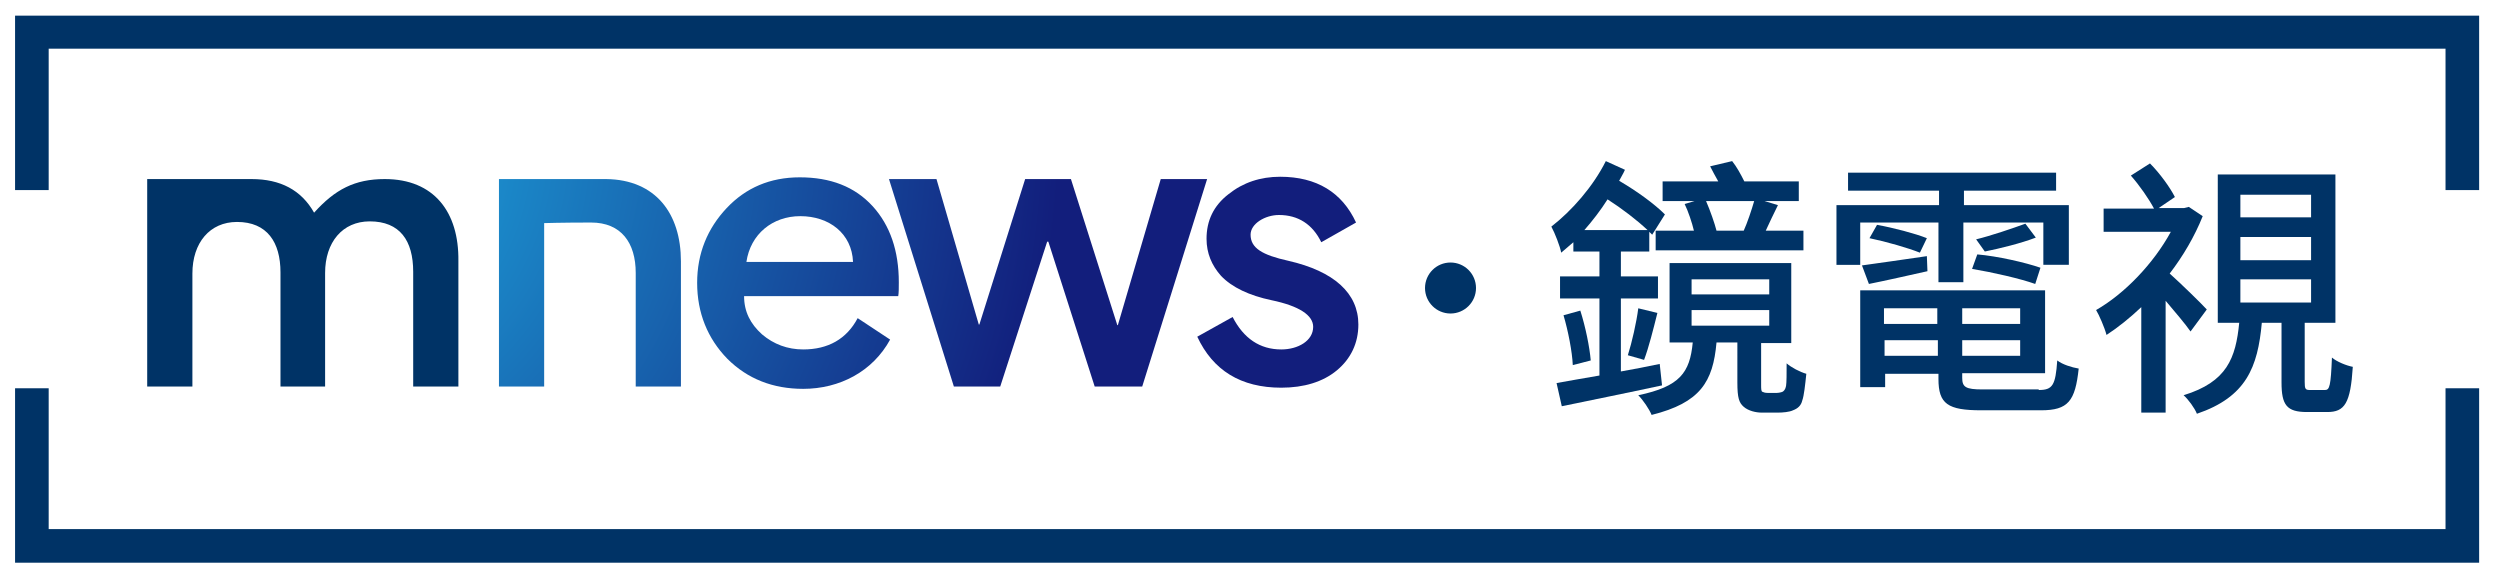 <?xml version="1.0" encoding="utf-8"?>
<!-- Generator: Adobe Illustrator 26.0.0, SVG Export Plug-In . SVG Version: 6.00 Build 0)  -->
<svg version="1.1" id="Layer_1" xmlns="http://www.w3.org/2000/svg" xmlns:xlink="http://www.w3.org/1999/xlink" x="0px" y="0px"
	 viewBox="0 0 431.4 99" style="enable-background:new 0 0 431.4 99;" xml:space="preserve">
<style type="text/css">
	.st0{fill:none;}
	.st1{fill:#003366;}
	.st2{fill:url(#SVGID_1_);}
	.st3{fill:url(#SVGID_00000134230842932731323220000006802684579382007936_);}
	.st4{fill:url(#SVGID_00000125589036662098604870000007210279296839098530_);}
	.st5{fill:url(#SVGID_00000012471544371491887800000009988382655026332570_);}
</style>
<rect x="-187.3" y="0" class="st0" width="805.7" height="98.4"/>
<g>
	<polygon class="st1" points="2.6,2.7 2.6,32.8 8.4,32.8 8.4,8.4 422,8.4 422,32.8 427.8,32.8 427.8,2.7 	"/>
	<polygon class="st1" points="422,91.3 8.4,91.3 8.4,67 2.6,67 2.6,97.1 427.8,97.1 427.8,67 422,67 	"/>
	<g>
		<g>
			
				<radialGradient id="SVGID_1_" cx="49.87" cy="24.835" r="132.8" gradientTransform="matrix(0.967 0.254 -0.258 0.981 8.04 -12.203)" gradientUnits="userSpaceOnUse">
				<stop  offset="0" style="stop-color:#1EB1E6"/>
				<stop  offset="1" style="stop-color:#121E7C"/>
			</radialGradient>
			<path class="st2" d="M104.6,30.9H86.1v35.8h7.8l0-28.2c0,0,3.1-0.1,8.1-0.1c5.2,0,7.7,3.5,7.7,8.7l0,19.6h7.8l0-21.6
				C117.5,36.8,113.1,31,104.6,30.9z"/>
			
				<radialGradient id="SVGID_00000003079409558336559510000004591845616050089093_" cx="49.87" cy="24.5" r="132.79" gradientTransform="matrix(0.967 0.254 -0.258 0.981 7.953 -12.209)" gradientUnits="userSpaceOnUse">
				<stop  offset="0" style="stop-color:#1EB1E6"/>
				<stop  offset="1" style="stop-color:#121E7C"/>
			</radialGradient>
			<path style="fill:url(#SVGID_00000003079409558336559510000004591845616050089093_);" d="M138,30.6c-5.1,0-9.3,1.8-12.6,5.3
				c-3.3,3.5-5.1,7.8-5.1,12.9c0,5.2,1.8,9.6,5.2,13.1c3.5,3.5,7.9,5.2,13.1,5.2c6.3,0,12-3,15-8.5l-5.6-3.7
				c-1.9,3.6-5.1,5.4-9.4,5.4c-2.7,0-5.1-0.9-7.1-2.6c-2-1.8-3.1-3.9-3.1-6.6h26.6c0.1-0.6,0.1-1.4,0.1-2.4c0-5.4-1.5-9.8-4.5-13.1
				C147.5,32.2,143.3,30.6,138,30.6z M128.8,45.2c0.7-4.8,4.5-7.9,9.3-7.9c5,0,8.9,3,9.1,7.9H128.8z"/>
			
				<radialGradient id="SVGID_00000161591755548860891730000014683542518262342039_" cx="49.87" cy="23.947" r="132.971" gradientTransform="matrix(0.967 0.254 -0.258 0.981 7.811 -12.219)" gradientUnits="userSpaceOnUse">
				<stop  offset="0" style="stop-color:#1EB1E6"/>
				<stop  offset="1" style="stop-color:#121E7C"/>
			</radialGradient>
			<polygon style="fill:url(#SVGID_00000161591755548860891730000014683542518262342039_);" points="200.3,30.9 192.9,56.1 
				192.8,56.1 184.8,30.9 176.9,30.9 169,56 168.9,56 161.6,30.9 153.4,30.9 164.6,66.7 172.6,66.7 180.7,41.7 180.9,41.7 
				188.9,66.7 197.1,66.7 208.3,30.9 			"/>
			
				<radialGradient id="SVGID_00000107554672210766457840000002867399927027210123_" cx="50.582" cy="24.5" r="132.79" gradientTransform="matrix(0.967 0.254 -0.258 0.981 7.977 -12.39)" gradientUnits="userSpaceOnUse">
				<stop  offset="0" style="stop-color:#1EB1E6"/>
				<stop  offset="1" style="stop-color:#121E7C"/>
			</radialGradient>
			<path style="fill:url(#SVGID_00000107554672210766457840000002867399927027210123_);" d="M222.3,45c-4.5-1-6.5-2.2-6.5-4.5
				c0-1.9,2.5-3.4,4.9-3.4c3.3,0,5.8,1.6,7.3,4.7l6-3.4c-2.4-5.2-6.8-7.9-13.1-7.9c-3.4,0-6.4,1-8.9,3c-2.6,2-3.8,4.6-3.8,7.7
				c0,2.5,0.9,4.6,2.5,6.4c1.9,2,4.9,3.4,8.7,4.2c4.8,1,7.2,2.6,7.2,4.6c0,2.4-2.6,3.9-5.5,3.9c-3.7,0-6.5-1.9-8.4-5.6l-6.1,3.4
				c2.7,5.8,7.5,8.8,14.5,8.8c3.9,0,7.2-1,9.6-3c2.4-2,3.7-4.7,3.7-7.9C234.4,50.6,230.2,46.8,222.3,45z"/>
			<path class="st1" d="M66.4,30.9c-5.2,0-8.6,1.8-12.2,5.8c-2.2-3.9-5.8-5.8-10.8-5.8c-0.3,0-18,0-18,0v35.8h7.8V47.2
				c0-5.3,3-8.9,7.7-8.9c5.2,0,7.5,3.5,7.5,8.7v19.7h7.7V47.1c0-5.3,3-8.9,7.7-8.9c5.2,0,7.5,3.3,7.5,8.7v19.8h7.8V45
				C79.2,36.6,74.9,30.9,66.4,30.9z"/>
		</g>
		<circle class="st1" cx="250.3" cy="49.7" r="4.4"/>
		<g>
			<g>
				<path class="st1" d="M272.7,53.6l-2.9,0.8c0.8,2.7,1.5,6.3,1.6,8.6l3.1-0.8C274.3,59.9,273.6,56.4,272.7,53.6z"/>
				<path class="st1" d="M283.7,62.1c0.8-2.1,1.6-5.3,2.3-8.1l-3.3-0.8c-0.3,2.4-1.1,5.9-1.8,8.1L283.7,62.1z"/>
				<path class="st1" d="M290.7,35.2c0.6,1.2,1.3,3.3,1.6,4.6h-6.6v3.4h25.5v-3.4h-6.5c0.6-1.3,1.4-3,2.1-4.4l-2.3-0.7h5.9v-3.4H301
					c-0.6-1.2-1.3-2.5-2.1-3.5l-3.8,0.9c0.4,0.8,0.9,1.7,1.4,2.6h-9.6v3.4h5.5L290.7,35.2z M302.7,34.7c-0.4,1.4-1.2,3.8-1.8,5.1
					h-4.7c-0.3-1.2-1.1-3.5-1.8-5.1H302.7z"/>
				<path class="st1" d="M286.4,62.8c-2.3,0.5-4.5,0.9-6.7,1.3V51.5h6.4v-3.8h-6.4v-4.3h4.9V40l0.5,0.5l2.2-3.5
					c-1.8-1.8-4.8-4-7.9-5.8c0.3-0.6,0.7-1.2,1-1.9l-3.3-1.5c-2.2,4.4-5.9,8.6-9.4,11.3c0.6,1.1,1.5,3.4,1.7,4.5
					c0.7-0.6,1.4-1.2,2.1-1.8v1.6h4.5v4.3h-6.8v3.8h6.8v13.3c-2.8,0.5-5.3,0.9-7.4,1.3l0.9,4c4.8-1,11.3-2.3,17.3-3.6L286.4,62.8z
					 M273.4,39.7c1.4-1.6,2.8-3.4,4-5.3c2.5,1.6,5.1,3.6,6.9,5.3H273.4z"/>
				<path class="st1" d="M308.3,62.7c0,1.8,0,3.3-0.1,3.9c-0.1,0.6-0.4,0.9-0.6,1c-0.2,0.1-0.7,0.2-1,0.2H305
					c-0.4,0-0.7-0.1-0.9-0.2c-0.2-0.1-0.2-0.6-0.2-1.2v-7.2h5.2V45.4h-21v13.7h4c-0.5,5.2-2.2,7.6-9.4,9.1c0.8,0.8,1.9,2.4,2.3,3.4
					c8.4-2.1,10.6-5.7,11.2-12.5h3.6V66c0,2.7,0.3,3.5,1.1,4.2c0.8,0.7,2.1,1,3.1,1h2.8c0.8,0,2-0.1,2.6-0.4
					c0.8-0.3,1.4-0.8,1.6-1.7c0.3-0.8,0.5-2.7,0.7-4.6C310.6,64.2,309.1,63.4,308.3,62.7z M291.9,48.2h13.4v2.6h-13.4V48.2z
					 M291.9,56.2v-2.7h13.4v2.7H291.9z"/>
			</g>
			<path class="st1" d="M321,45.7h-4.1V35.4h17.7v-2.5h-15.7v-3.1h35.9v3.1h-15.9v2.5H357v10.3h-4.4v-7.3h-13.8v10.3h-4.3V38.4H321
				V45.7z M351.8,67.3c2.4,0,2.9-0.8,3.2-5.1c0.9,0.7,2.5,1.2,3.7,1.4c-0.6,5.6-1.8,7.2-6.5,7.2h-10.3c-5.8,0-7.4-1.1-7.4-5.4v-0.9
				h-9.2v2.3H321V50.1h31.9v14.3h-14.3v0.8c0,1.6,0.6,2,3.5,2H351.8z M321.3,45.8c3-0.4,7-1,11.2-1.6l0.1,2.6
				c-3.6,0.8-7.1,1.6-10.1,2.2L321.3,45.8z M323.9,38.8c2.8,0.5,6.6,1.5,8.6,2.3l-1.2,2.5c-2-0.8-5.8-1.9-8.7-2.5L323.9,38.8z
				 M325.1,53.2v2.7h9.2v-2.7H325.1z M334.4,61.4v-2.7h-9.2v2.7H334.4z M348.6,53.2h-10v2.7h10V53.2z M348.6,61.4v-2.7h-10v2.7
				H348.6z M351.2,49c-2.5-0.9-7.3-2-10.9-2.6l0.9-2.5c3.5,0.3,8.3,1.4,10.9,2.3L351.2,49z M351.3,41c-2.6,1-6.3,1.9-8.8,2.4
				l-1.5-2.1c2.5-0.6,6.3-1.9,8.5-2.7L351.3,41z"/>
			<path class="st1" d="M378,57.2c-0.9-1.3-2.7-3.4-4.3-5.3v19.3h-4.2V53c-1.9,1.8-4,3.5-6,4.8c-0.3-1.2-1.3-3.5-1.8-4.3
				c4.9-2.8,9.9-8,12.9-13.5H363v-4h8.7c-0.9-1.7-2.5-4-4-5.7l3.3-2.1c1.7,1.7,3.5,4.2,4.3,5.8l-2.8,1.9h4.4l0.8-0.2l2.4,1.6
				c-1.4,3.5-3.4,6.9-5.7,9.9c1.9,1.7,5.5,5.2,6.4,6.2L378,57.2z M401.2,67.3c0.8,0,1-0.7,1.2-5.6c0.8,0.7,2.5,1.4,3.6,1.6
				c-0.4,6.3-1.4,7.8-4.4,7.8h-3.5c-3.5,0-4.4-1.2-4.4-5.1V55.7h-3.4c-0.7,7.7-2.7,12.8-11.2,15.7c-0.4-1-1.5-2.5-2.3-3.2
				c7.5-2.3,9-6.4,9.6-12.5h-3.7V30.1H403v25.6h-5.3v10.2c0,1.2,0.1,1.4,0.9,1.4H401.2z M386.6,37.5h12.2v-3.9h-12.2V37.5z
				 M386.6,44.9h12.2v-4h-12.2V44.9z M386.6,52.2h12.2v-4h-12.2V52.2z"/>
		</g>
	</g>
</g>
</svg>
